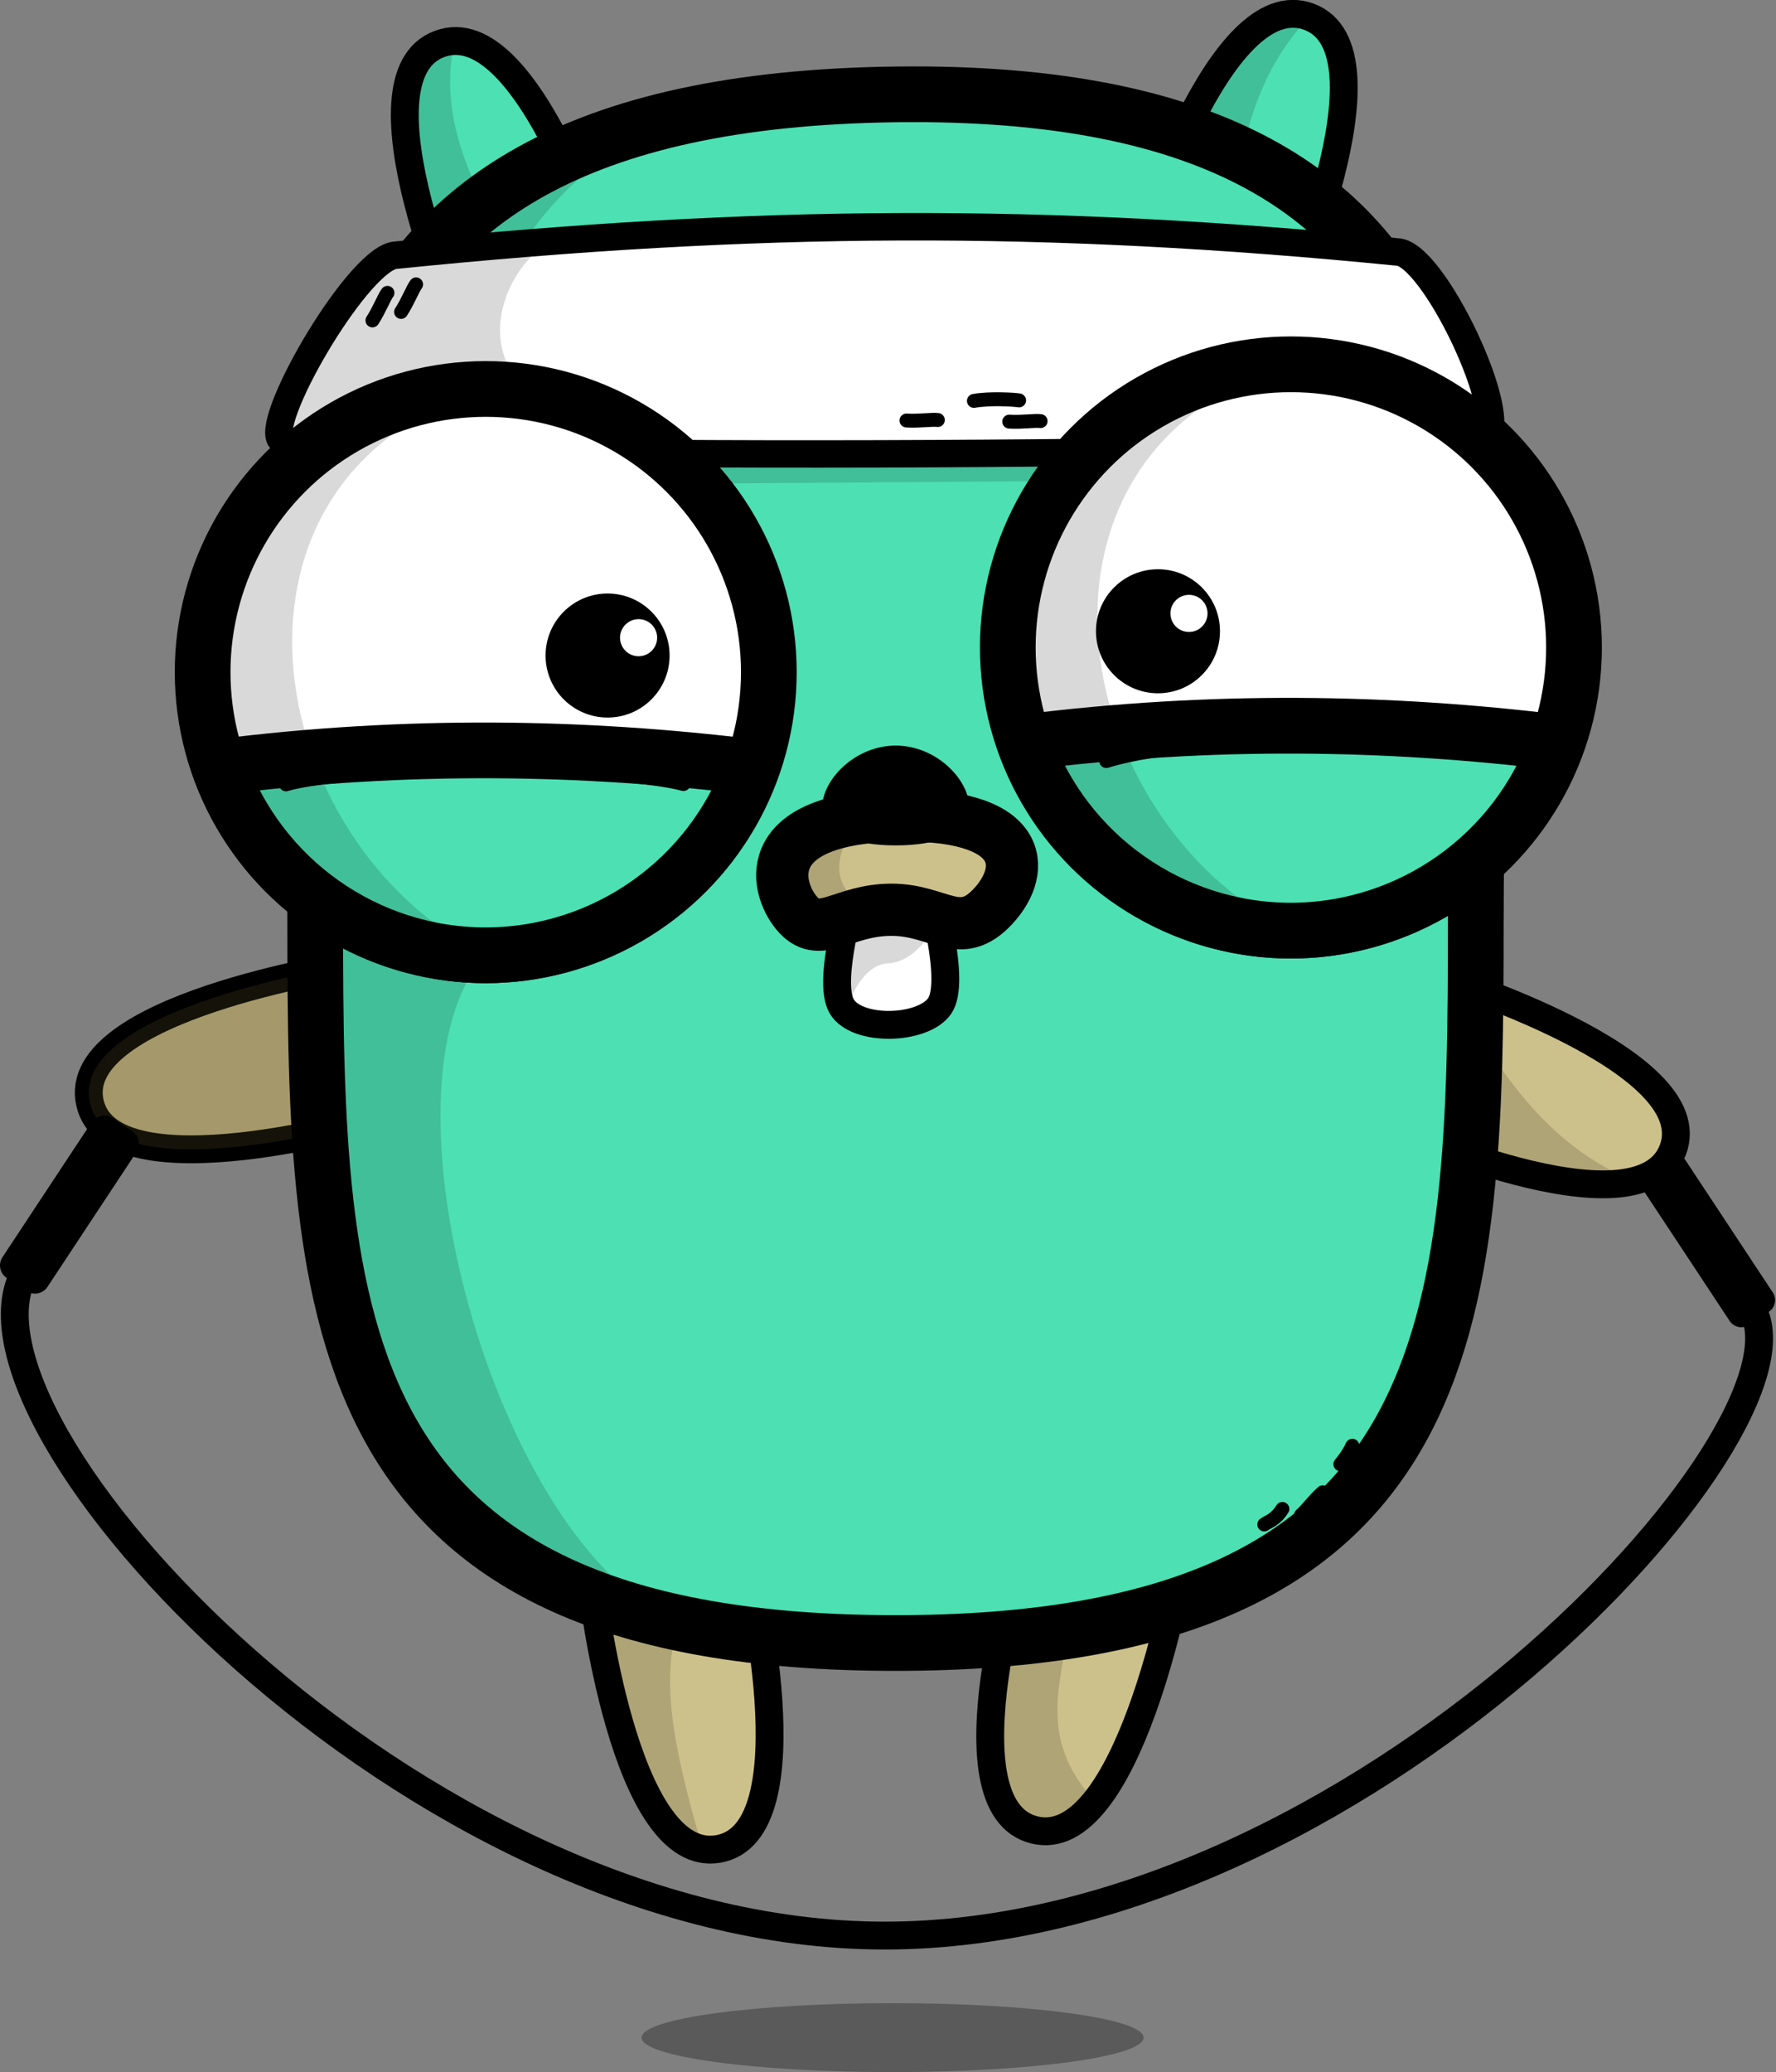 <?xml version="1.0" encoding="UTF-8" standalone="no"?>
<!-- Created with Inkscape (http://www.inkscape.org/) -->

<svg
   xmlns:dc="http://purl.org/dc/elements/1.1/"
   xmlns:cc="http://creativecommons.org/ns#"
   xmlns:rdf="http://www.w3.org/1999/02/22-rdf-syntax-ns#"
   xmlns:svg="http://www.w3.org/2000/svg"
   xmlns="http://www.w3.org/2000/svg"
   xmlns:sodipodi="http://sodipodi.sourceforge.net/DTD/sodipodi-0.dtd"
   xmlns:inkscape="http://www.inkscape.org/namespaces/inkscape"
   width="63.755mm"
   height="74.367mm"
   viewBox="0 0 63.755 74.367"
   version="1.1"
   id="svg5541"
   inkscape:version="0.92.1 r15371"
   sodipodi:docname="gopher_jumping.svg"
   inkscape:export-filename="C:\Users\Marcus Olsson\Desktop\gophercises\gopher_jumping.png"
   inkscape:export-xdpi="398.39999"
   inkscape:export-ydpi="398.39999">
  <rect x="0" y="0" width="63.755" height="74.367" fill="#808080" stroke="none"/>
  <defs
     id="defs5535" />
  <sodipodi:namedview
     id="base"
     pagecolor="#ffffff"
     bordercolor="#666666"
     borderopacity="1.0"
     inkscape:pageopacity="0.0"
     inkscape:pageshadow="2"
     inkscape:zoom="1.979899"
     inkscape:cx="76.237766"
     inkscape:cy="147.77695"
     inkscape:document-units="mm"
     inkscape:current-layer="layer1"
     showgrid="false"
     fit-margin-top="0"
     fit-margin-left="0"
     fit-margin-right="0"
     fit-margin-bottom="0"
     inkscape:window-width="2560"
     inkscape:window-height="1377"
     inkscape:window-x="-8"
     inkscape:window-y="-8"
     inkscape:window-maximized="1" />
  <g
     inkscape:label="Layer 1"
     inkscape:groupmode="layer"
     id="layer1"
     transform="translate(-48.254,-97.287)">
    <path
       inkscape:export-ydpi="74.459999"
       inkscape:export-xdpi="74.459999"
       inkscape:export-filename="C:\Users\Marcus Olsson\Desktop\gophercises_logo.png"
       sodipodi:nodetypes="cczc"
       inkscape:connector-curvature="0"
       id="path5507"
       d="m 60.726,131.938 1.051,5.528 c 0,0 -9.559,2.775 -10.297,-0.61 -0.739,-3.385 9.246,-4.918 9.246,-4.918 z"
       style="display:inline;fill:#cdc18b;fill-opacity:1;stroke:#000000;stroke-width:1;stroke-linecap:butt;stroke-linejoin:miter;stroke-miterlimit:4;stroke-dasharray:none;stroke-opacity:1" />
    <path
       inkscape:export-ydpi="74.459999"
       inkscape:export-xdpi="74.459999"
       inkscape:export-filename="C:\Users\Marcus Olsson\Desktop\gophercises_logo.png"
       sodipodi:nodetypes="cczc"
       inkscape:connector-curvature="0"
       id="path5507-2"
       d="m 99.877,132.341 -1.845,5.316 c 0,0 9.053,4.137 10.276,0.896 1.224,-3.241 -8.431,-6.212 -8.431,-6.212 z"
       style="display:inline;fill:#cdc18b;fill-opacity:1;stroke:#000000;stroke-width:1;stroke-linecap:butt;stroke-linejoin:miter;stroke-miterlimit:4;stroke-dasharray:none;stroke-opacity:1" />
    <path
       inkscape:export-ydpi="74.459999"
       inkscape:export-xdpi="74.459999"
       inkscape:export-filename="C:\Users\Marcus Olsson\Desktop\gophercises_logo.png"
       sodipodi:nodetypes="cczc"
       inkscape:connector-curvature="0"
       id="path5507-2-5"
       d="m 90.555,153.855 -5.497,-1.202 c 0,0 -3.036,9.479 0.328,10.31 3.363,0.831 5.169,-9.108 5.169,-9.108 z"
       style="display:inline;fill:#cdc18b;fill-opacity:1;stroke:#000000;stroke-width:1;stroke-linecap:butt;stroke-linejoin:miter;stroke-miterlimit:4;stroke-dasharray:none;stroke-opacity:1" />
    <path
       inkscape:export-ydpi="74.459999"
       inkscape:export-xdpi="74.459999"
       inkscape:export-filename="C:\Users\Marcus Olsson\Desktop\gophercises_logo.png"
       sodipodi:nodetypes="cczc"
       inkscape:connector-curvature="0"
       id="path5507-2-5-1"
       d="m 69.505,154.207 5.566,-0.826 c 0,0 2.384,9.664 -1.029,10.264 -3.412,0.6 -4.538,-9.438 -4.538,-9.438 z"
       style="display:inline;fill:#cdc18b;fill-opacity:1;stroke:#000000;stroke-width:1;stroke-linecap:butt;stroke-linejoin:miter;stroke-miterlimit:4;stroke-dasharray:none;stroke-opacity:1" />
    <path
       inkscape:export-ydpi="74.459999"
       inkscape:export-xdpi="74.459999"
       inkscape:export-filename="C:\Users\Marcus Olsson\Desktop\gophercises_logo.png"
       sodipodi:nodetypes="cczc"
       inkscape:connector-curvature="0"
       id="path5507-2-6-0-4-1-6"
       d="m 94.358,108.326 -5.213,-2.12 c 0,0 2.861,-9.533 6.105,-8.315 3.243,1.218 -0.892,10.434 -0.892,10.434 z"
       style="display:inline;fill:#4ce0b3;fill-opacity:1;stroke:#000000;stroke-width:1;stroke-linecap:butt;stroke-linejoin:miter;stroke-miterlimit:4;stroke-dasharray:none;stroke-opacity:1" />
    <path
       inkscape:export-ydpi="74.459999"
       inkscape:export-xdpi="74.459999"
       inkscape:export-filename="C:\Users\Marcus Olsson\Desktop\gophercises_logo.png"
       sodipodi:nodetypes="cczc"
       inkscape:connector-curvature="0"
       id="path5507-2-6-0-4-2-2-8"
       d="m 64.919,109.301 5.213,-2.12 c 0,0 -2.861,-9.533 -6.105,-8.315 -3.243,1.218 0.892,10.434 0.892,10.434 z"
       style="display:inline;fill:#4ce0b3;fill-opacity:1;stroke:#000000;stroke-width:1;stroke-linecap:butt;stroke-linejoin:miter;stroke-miterlimit:4;stroke-dasharray:none;stroke-opacity:1" />
    <path
       style="display:inline;opacity:0.15;fill:#000000;fill-opacity:1;stroke:none;stroke-width:1;stroke-linecap:butt;stroke-linejoin:miter;stroke-miterlimit:4;stroke-dasharray:none;stroke-opacity:1"
       d="m 64.576,98.761 c -0.182,0.003 -0.365,0.036 -0.55,0.105 -3.243,1.218 0.892,10.435 0.892,10.435 l 2.332,-0.948 c -0.977,-3.171 -3.499,-5.872 -2.675,-9.592 z"
       id="path5507-2-6-0-4-2-2-6-8"
       inkscape:connector-curvature="0"
       sodipodi:nodetypes="ccccc"
       inkscape:export-filename="C:\Users\Marcus Olsson\Desktop\gophercises_logo.png"
       inkscape:export-xdpi="74.459999"
       inkscape:export-ydpi="74.459999" />
    <path
       inkscape:export-ydpi="74.459999"
       inkscape:export-xdpi="74.459999"
       inkscape:export-filename="C:\Users\Marcus Olsson\Desktop\gophercises_logo.png"
       sodipodi:nodetypes="cczc"
       inkscape:connector-curvature="0"
       id="path5507-3"
       d="m 60.726,131.938 1.051,5.528 c 0,0 -9.559,2.775 -10.297,-0.61 -0.739,-3.385 9.246,-4.918 9.246,-4.918 z"
       style="display:inline;opacity:0.3;fill:#463f1e;fill-opacity:1;stroke:none;stroke-width:1;stroke-linecap:butt;stroke-linejoin:miter;stroke-miterlimit:4;stroke-dasharray:none;stroke-opacity:1" />
    <path
       style="display:inline;opacity:0.15;fill:#000000;fill-opacity:1;stroke:none;stroke-width:1;stroke-linecap:butt;stroke-linejoin:miter;stroke-miterlimit:4;stroke-dasharray:none;stroke-opacity:1"
       d="m 99.877,132.341 -1.845,5.316 c 0,0 5.965,2.725 8.865,2.018 -3.753,-1.587 -5.028,-4.678 -7.02,-7.334 z"
       id="path5507-2-9"
       inkscape:connector-curvature="0"
       sodipodi:nodetypes="cccc"
       inkscape:export-filename="C:\Users\Marcus Olsson\Desktop\gophercises_logo.png"
       inkscape:export-xdpi="74.459999"
       inkscape:export-ydpi="74.459999" />
    <path
       style="display:inline;opacity:0.15;fill:#000000;fill-opacity:1;stroke:none;stroke-width:1;stroke-linecap:butt;stroke-linejoin:miter;stroke-miterlimit:4;stroke-dasharray:none;stroke-opacity:1"
       d="m 75.072,153.382 -5.566,0.826 c 0,0 0.999,8.909 3.968,9.438 -0.817,-2.909 -1.623,-5.813 -0.857,-8.113 l 2.681,-1.086 c -0.124,-0.615 -0.227,-1.065 -0.227,-1.065 z"
       id="path5507-2-5-1-3"
       inkscape:connector-curvature="0"
       sodipodi:nodetypes="cccccc"
       inkscape:export-filename="C:\Users\Marcus Olsson\Desktop\gophercises_logo.png"
       inkscape:export-xdpi="74.459999"
       inkscape:export-ydpi="74.459999" />
    <path
       style="display:inline;opacity:0.15;fill:#000000;fill-opacity:1;stroke:none;stroke-width:1;stroke-linecap:butt;stroke-linejoin:miter;stroke-miterlimit:4;stroke-dasharray:none;stroke-opacity:1"
       d="m 85.058,152.653 c 0,0 -3.036,9.479 0.328,10.31 0.823,0.203 1.552,-0.241 2.185,-1.024 -2.825,-3.009 -0.272,-5.759 -0.82,-8.916 z"
       id="path5507-2-5-4"
       inkscape:connector-curvature="0"
       sodipodi:nodetypes="ccccc"
       inkscape:export-filename="C:\Users\Marcus Olsson\Desktop\gophercises_logo.png"
       inkscape:export-xdpi="74.459999"
       inkscape:export-ydpi="74.459999" />
    <path
       style="display:inline;opacity:0.15;fill:#000000;fill-opacity:1;stroke:none;stroke-width:1;stroke-linecap:butt;stroke-linejoin:miter;stroke-miterlimit:4;stroke-dasharray:none;stroke-opacity:1"
       d="m 94.647,97.785 c -2.133,0.031 -4.02,4.304 -4.928,6.749 1.176,1.593 2.032,2.732 2.032,2.732 1.126,-3.131 0.784,-6.482 3.499,-9.375 -0.203,-0.076 -0.404,-0.11 -0.603,-0.107 z"
       id="path5507-2-6-0-4-1-4-4"
       inkscape:connector-curvature="0"
       sodipodi:nodetypes="ccccc"
       inkscape:export-filename="C:\Users\Marcus Olsson\Desktop\gophercises_logo.png"
       inkscape:export-xdpi="74.459999"
       inkscape:export-ydpi="74.459999" />
    <path
       inkscape:export-ydpi="74.459999"
       inkscape:export-xdpi="74.459999"
       inkscape:export-filename="C:\Users\Marcus Olsson\Desktop\gophercises_logo.png"
       sodipodi:nodetypes="szszs"
       inkscape:connector-curvature="0"
       id="path5333"
       d="m 101.232,130.336 c 0,14.315 -0.338,25.919 -20.831,25.919 -20.493,0 -20.831,-11.604 -20.831,-25.919 0,-14.315 -2.368,-29.36 20.831,-29.661 23.199,-0.301 20.831,15.346 20.831,29.661 z"
       style="display:inline;opacity:1;fill:#4ce0b3;fill-opacity:1;stroke:#000000;stroke-width:2;stroke-linecap:round;stroke-linejoin:round;stroke-miterlimit:4;stroke-dasharray:none;stroke-opacity:1;paint-order:stroke fill markers" />
    <path
       style="display:inline;opacity:0.15;fill:#000000;fill-opacity:1;stroke:none;stroke-width:2;stroke-linecap:round;stroke-linejoin:round;stroke-miterlimit:4;stroke-dasharray:none;stroke-opacity:1;paint-order:stroke fill markers"
       d="m 71.25,101.849 c -13.361,3.838 -11.679,16.421 -11.679,28.486 0,12.213 0.249,22.452 13.05,25.195 -6.657,-2.768 -11.113,-19.482 -6.929,-23.958 V 111.247 c -0.056,-5.074 2.8,-7.186 5.559,-9.397 z"
       id="path5333-5"
       inkscape:connector-curvature="0"
       sodipodi:nodetypes="cscccc"
       inkscape:export-filename="C:\Users\Marcus Olsson\Desktop\gophercises_logo.png"
       inkscape:export-xdpi="74.459999"
       inkscape:export-ydpi="74.459999" />
    <path
       inkscape:export-ydpi="74.459999"
       inkscape:export-xdpi="74.459999"
       inkscape:export-filename="C:\Users\Marcus Olsson\Desktop\gophercises_logo.png"
       sodipodi:nodetypes="cczzc"
       inkscape:connector-curvature="0"
       id="path5372"
       d="m 78.891,129.318 h 2.765 c 0,0 0.932,3.207 0.329,4.075 -0.603,0.868 -2.995,0.934 -3.522,0 -0.527,-0.934 0.428,-4.075 0.428,-4.075 z"
       style="display:inline;fill:#ffffff;fill-opacity:1;stroke:#000000;stroke-width:1;stroke-linecap:butt;stroke-linejoin:miter;stroke-miterlimit:4;stroke-dasharray:none;stroke-opacity:1" />
    <path
       style="display:inline;opacity:0.15;fill:#000000;fill-opacity:1;stroke:none;stroke-width:1;stroke-linecap:butt;stroke-linejoin:miter;stroke-miterlimit:4;stroke-dasharray:none;stroke-opacity:1"
       d="m 78.891,129.318 c 0,0 -0.955,3.141 -0.428,4.075 0.042,0.074 0.099,0.139 0.162,0.201 0,0 0.443,-1.684 1.522,-1.735 1.079,-0.051 1.77,-1.486 1.77,-1.486 -0.132,-0.607 -0.262,-1.055 -0.262,-1.055 z"
       id="path5372-9"
       inkscape:connector-curvature="0"
       sodipodi:nodetypes="ccczccc"
       inkscape:export-filename="C:\Users\Marcus Olsson\Desktop\gophercises_logo.png"
       inkscape:export-xdpi="74.459999"
       inkscape:export-ydpi="74.459999" />
    <path
       inkscape:export-ydpi="74.459999"
       inkscape:export-xdpi="74.459999"
       inkscape:export-filename="C:\Users\Marcus Olsson\Desktop\gophercises_logo.png"
       sodipodi:nodetypes="zzzzz"
       inkscape:connector-curvature="0"
       id="path5404"
       d="m 83.916,129.801 c -1.213,1.313 -1.929,0.137 -3.66,0.137 -1.732,0 -2.525,1.058 -3.333,0.2 -0.808,-0.858 -1.542,-3.413 3.318,-3.575 4.86,-0.161 4.888,1.924 3.675,3.237 z"
       style="display:inline;opacity:1;fill:#cdc18b;fill-opacity:1;stroke:#000000;stroke-width:1.875;stroke-linecap:round;stroke-linejoin:round;stroke-miterlimit:4;stroke-dasharray:none;stroke-opacity:1;paint-order:stroke fill markers" />
    <path
       style="display:inline;opacity:0.15;fill:#000000;fill-opacity:1;stroke:none;stroke-width:1.875;stroke-linecap:round;stroke-linejoin:round;stroke-miterlimit:4;stroke-dasharray:none;stroke-opacity:1;paint-order:stroke fill markers"
       d="m 79.896,126.581 c -4.477,0.269 -3.761,2.72 -2.973,3.557 0.808,0.858 1.601,-0.201 3.333,-0.201 0.049,0 0.095,0.004 0.142,0.006 -3.046,-0.092 -2.161,-3.113 -0.501,-3.363 z"
       id="path5404-9"
       inkscape:connector-curvature="0"
       sodipodi:nodetypes="csscc"
       inkscape:export-filename="C:\Users\Marcus Olsson\Desktop\gophercises_logo.png"
       inkscape:export-xdpi="74.459999"
       inkscape:export-ydpi="74.459999" />
    <path
       inkscape:export-ydpi="74.459999"
       inkscape:export-xdpi="74.459999"
       inkscape:export-filename="C:\Users\Marcus Olsson\Desktop\gophercises_logo.png"
       sodipodi:nodetypes="cscsc"
       inkscape:connector-curvature="0"
       id="path5368"
       d="m 83.047,126.259 c 0,0.989 -1.181,1.369 -2.638,1.369 -1.457,0 -2.638,-0.38 -2.638,-1.369 -1e-5,-0.989 1.181,-2.213 2.638,-2.213 1.457,0 2.638,1.224 2.638,2.213 z"
       style="display:inline;opacity:1;fill:#000000;fill-opacity:1;stroke:none;stroke-width:2.233;stroke-linecap:round;stroke-linejoin:round;stroke-miterlimit:4;stroke-dasharray:none;stroke-opacity:1;paint-order:stroke fill markers" />
    <path
       style="display:inline;opacity:0.15;fill:#000000;fill-opacity:1;stroke:none;stroke-width:0.265px;stroke-linecap:butt;stroke-linejoin:miter;stroke-opacity:1"
       d="m 74.036,114.638 13.143,-0.093 2.011,-4.771 -19.177,0.327 z"
       id="path8229"
       inkscape:connector-curvature="0"
       inkscape:export-filename="C:\Users\Marcus Olsson\Desktop\gophercises_logo.png"
       inkscape:export-xdpi="74.459999"
       inkscape:export-ydpi="74.459999" />
    <path
       sodipodi:nodetypes="cczzc"
       inkscape:connector-curvature="0"
       id="path7106"
       d="m 62.493,106.443 c 12.958,-1.313 23.296,-1.362 35.912,-0.113 1.3,0 4.166,6.09 3.143,6.701 -1.022,0.611 -42.768,0.843 -43.238,0 -0.47,-0.843 2.897,-6.588 4.182,-6.588 z"
       style="display:inline;fill:#ffffff;fill-opacity:1;stroke:#000000;stroke-width:0.985;stroke-linecap:butt;stroke-linejoin:miter;stroke-miterlimit:4;stroke-dasharray:none;stroke-opacity:1"
       inkscape:export-filename="C:\Users\Marcus Olsson\Desktop\gophercises_logo.png"
       inkscape:export-xdpi="74.459999"
       inkscape:export-ydpi="74.459999" />
    <path
       style="display:inline;opacity:0.15;fill:#000000;fill-opacity:1;stroke:none;stroke-width:0.985;stroke-linecap:butt;stroke-linejoin:miter;stroke-miterlimit:4;stroke-dasharray:none;stroke-opacity:1"
       d="m 68.347,105.927 c -1.902,0.143 -3.844,0.313 -5.853,0.516 -1.285,0 -4.652,5.745 -4.182,6.588 0.103,0.184 2.238,0.314 5.417,0.403 l 3.505,-2.069 c -2.314,-2.064 -0.191,-5.338 1.114,-5.437 z"
       id="path7106-3"
       inkscape:connector-curvature="0"
       sodipodi:nodetypes="cccccc"
       inkscape:export-filename="C:\Users\Marcus Olsson\Desktop\gophercises_logo.png"
       inkscape:export-xdpi="74.459999"
       inkscape:export-ydpi="74.459999" />
    <circle
       inkscape:export-ydpi="74.459999"
       inkscape:export-xdpi="74.459999"
       inkscape:export-filename="C:\Users\Marcus Olsson\Desktop\gophercises_logo.png"
       r="10.163"
       cy="121.41"
       cx="65.691"
       id="path5336"
       style="display:inline;opacity:1;fill:#ffffff;fill-opacity:1;stroke:#000000;stroke-width:2;stroke-linecap:round;stroke-linejoin:round;stroke-miterlimit:4;stroke-dasharray:none;stroke-opacity:1;paint-order:stroke fill markers" />
    <circle
       inkscape:export-ydpi="74.459999"
       inkscape:export-xdpi="74.459999"
       inkscape:export-filename="C:\Users\Marcus Olsson\Desktop\gophercises_logo.png"
       r="10.163"
       cy="120.525"
       cx="94.595"
       id="path5336-0"
       style="display:inline;opacity:1;fill:#ffffff;fill-opacity:1;stroke:#000000;stroke-width:2;stroke-linecap:round;stroke-linejoin:round;stroke-miterlimit:4;stroke-dasharray:none;stroke-opacity:1;paint-order:stroke fill markers" />
    <circle
       inkscape:export-ydpi="74.459999"
       inkscape:export-xdpi="74.459999"
       inkscape:export-filename="C:\Users\Marcus Olsson\Desktop\gophercises_logo.png"
       r="2.226"
       cy="119.943"
       cx="89.823"
       id="path5336-0-9"
       style="display:inline;opacity:1;fill:#000000;fill-opacity:1;stroke:none;stroke-width:0.701;stroke-linecap:round;stroke-linejoin:round;stroke-miterlimit:4;stroke-dasharray:none;stroke-opacity:1;paint-order:stroke fill markers" />
    <circle
       inkscape:export-ydpi="74.459999"
       inkscape:export-xdpi="74.459999"
       inkscape:export-filename="C:\Users\Marcus Olsson\Desktop\gophercises_logo.png"
       r="0.666"
       cy="119.302"
       cx="90.936"
       id="path5336-0-9-5"
       style="display:inline;opacity:1;fill:#ffffff;fill-opacity:1;stroke:none;stroke-width:0.21;stroke-linecap:round;stroke-linejoin:round;stroke-miterlimit:4;stroke-dasharray:none;stroke-opacity:1;paint-order:stroke fill markers" />
    <circle
       inkscape:export-ydpi="74.459999"
       inkscape:export-xdpi="74.459999"
       inkscape:export-filename="C:\Users\Marcus Olsson\Desktop\gophercises_logo.png"
       r="2.226"
       cy="120.814"
       cx="70.065"
       id="path5336-0-9-7"
       style="display:inline;opacity:1;fill:#000000;fill-opacity:1;stroke:none;stroke-width:0.701;stroke-linecap:round;stroke-linejoin:round;stroke-miterlimit:4;stroke-dasharray:none;stroke-opacity:1;paint-order:stroke fill markers" />
    <circle
       inkscape:export-ydpi="74.459999"
       inkscape:export-xdpi="74.459999"
       inkscape:export-filename="C:\Users\Marcus Olsson\Desktop\gophercises_logo.png"
       r="0.666"
       cy="120.174"
       cx="71.178"
       id="path5336-0-9-5-5"
       style="display:inline;opacity:1;fill:#ffffff;fill-opacity:1;stroke:none;stroke-width:0.21;stroke-linecap:round;stroke-linejoin:round;stroke-miterlimit:4;stroke-dasharray:none;stroke-opacity:1;paint-order:stroke fill markers" />
    <rect
       transform="rotate(33.445)"
       y="86.384"
       x="119.363"
       height="5.799"
       width="0.857"
       id="rect6764"
       style="display:inline;opacity:1;fill:#000000;fill-opacity:1;stroke:#000000;stroke-width:1.078;stroke-linecap:round;stroke-linejoin:round;stroke-miterlimit:4;stroke-dasharray:none;stroke-dashoffset:0;stroke-opacity:1;paint-order:stroke fill markers"
       inkscape:export-filename="C:\Users\Marcus Olsson\Desktop\gophercises_logo.png"
       inkscape:export-xdpi="74.459999"
       inkscape:export-ydpi="74.459999" />
    <rect
       transform="matrix(-0.834,0.551,0.551,0.834,0,0)"
       y="175.831"
       x="-13.668"
       height="5.799"
       width="0.857"
       id="rect6764-9"
       style="display:inline;opacity:1;fill:#000000;fill-opacity:1;stroke:#000000;stroke-width:1;stroke-linecap:round;stroke-linejoin:round;stroke-miterlimit:4;stroke-dasharray:none;stroke-dashoffset:0;stroke-opacity:1;paint-order:stroke fill markers"
       inkscape:export-filename="C:\Users\Marcus Olsson\Desktop\gophercises_logo.png"
       inkscape:export-xdpi="74.459999"
       inkscape:export-ydpi="74.459999" />
    <path
       sodipodi:nodetypes="csc"
       inkscape:connector-curvature="0"
       id="path6796"
       d="m 49.15,142.94 c -3.084,5.342 13.863,23.815 30.862,23.815 17.014,0 33.643,-18.158 31.138,-22.497"
       style="display:inline;fill:none;stroke:#000000;stroke-width:1;stroke-linecap:butt;stroke-linejoin:miter;stroke-miterlimit:4;stroke-dasharray:none;stroke-opacity:1"
       inkscape:export-filename="C:\Users\Marcus Olsson\Desktop\gophercises_logo.png"
       inkscape:export-xdpi="74.459999"
       inkscape:export-ydpi="74.459999" />
    <ellipse
       ry="1.237"
       rx="9.011"
       cy="170.417"
       cx="80.296"
       id="path6798"
       style="display:inline;opacity:0.3;fill:#000000;fill-opacity:1;stroke:none;stroke-width:1.336;stroke-linecap:round;stroke-linejoin:round;stroke-miterlimit:4;stroke-dasharray:none;stroke-dashoffset:0;stroke-opacity:1;paint-order:stroke fill markers"
       inkscape:export-filename="C:\Users\Marcus Olsson\Desktop\gophercises_logo.png"
       inkscape:export-xdpi="74.459999"
       inkscape:export-ydpi="74.459999" />
    <path
       sodipodi:nodetypes="cccc"
       inkscape:connector-curvature="0"
       id="path5336-7"
       d="m 56.127,124.814 c 1.439,4.048 5.268,6.754 9.564,6.759 4.292,-0.01 8.115,-2.715 9.553,-6.759 -6.045,-0.736 -12.367,-0.85 -19.117,0 z"
       style="display:inline;opacity:1;fill:#4ce0b3;fill-opacity:1;stroke:#000000;stroke-width:2;stroke-linecap:round;stroke-linejoin:round;stroke-miterlimit:4;stroke-dasharray:none;stroke-opacity:1;paint-order:stroke fill markers"
       inkscape:export-filename="C:\Users\Marcus Olsson\Desktop\gophercises_logo.png"
       inkscape:export-xdpi="74.459999"
       inkscape:export-ydpi="74.459999" />
    <path
       sodipodi:nodetypes="cccc"
       inkscape:connector-curvature="0"
       id="path5336-7-0"
       d="m 85.031,123.929 c 1.439,4.048 5.268,6.754 9.564,6.759 4.292,-0.01 8.115,-2.715 9.553,-6.759 -6.045,-0.736 -12.367,-0.85 -19.117,0 z"
       style="display:inline;opacity:1;fill:#4ce0b3;fill-opacity:1;stroke:#000000;stroke-width:2;stroke-linecap:round;stroke-linejoin:round;stroke-miterlimit:4;stroke-dasharray:none;stroke-opacity:1;paint-order:stroke fill markers"
       inkscape:export-filename="C:\Users\Marcus Olsson\Desktop\gophercises_logo.png"
       inkscape:export-xdpi="74.459999"
       inkscape:export-ydpi="74.459999" />
    <path
       sodipodi:nodetypes="cc"
       inkscape:connector-curvature="0"
       id="path7127"
       d="m 84.838,111.657 c -0.185,-0.029 -1.037,-0.085 -1.622,0.018"
       style="display:inline;fill:none;stroke:#000000;stroke-width:0.5;stroke-linecap:round;stroke-linejoin:miter;stroke-miterlimit:4;stroke-dasharray:none;stroke-opacity:1"
       inkscape:export-filename="C:\Users\Marcus Olsson\Desktop\gophercises_logo.png"
       inkscape:export-xdpi="74.459999"
       inkscape:export-ydpi="74.459999" />
    <path
       sodipodi:nodetypes="cc"
       inkscape:connector-curvature="0"
       id="path7127-2"
       d="m 85.61,112.401 c -0.185,-0.029 -0.69,0.048 -1.126,0.018"
       style="display:inline;fill:none;stroke:#000000;stroke-width:0.5;stroke-linecap:round;stroke-linejoin:miter;stroke-miterlimit:4;stroke-dasharray:none;stroke-opacity:1"
       inkscape:export-filename="C:\Users\Marcus Olsson\Desktop\gophercises_logo.png"
       inkscape:export-xdpi="74.459999"
       inkscape:export-ydpi="74.459999" />
    <path
       sodipodi:nodetypes="cc"
       inkscape:connector-curvature="0"
       id="path7127-1"
       d="m 62.163,107.798 c -0.116,0.146 -0.299,0.624 -0.539,0.989"
       style="display:inline;fill:none;stroke:#000000;stroke-width:0.5;stroke-linecap:round;stroke-linejoin:miter;stroke-miterlimit:4;stroke-dasharray:none;stroke-opacity:1"
       inkscape:export-filename="C:\Users\Marcus Olsson\Desktop\gophercises_logo.png"
       inkscape:export-xdpi="74.459999"
       inkscape:export-ydpi="74.459999" />
    <path
       sodipodi:nodetypes="cc"
       inkscape:connector-curvature="0"
       id="path7127-2-6"
       d="m 63.191,107.493 c -0.116,0.146 -0.299,0.624 -0.539,0.989"
       style="display:inline;fill:none;stroke:#000000;stroke-width:0.5;stroke-linecap:round;stroke-linejoin:miter;stroke-miterlimit:4;stroke-dasharray:none;stroke-opacity:1"
       inkscape:export-filename="C:\Users\Marcus Olsson\Desktop\gophercises_logo.png"
       inkscape:export-xdpi="74.459999"
       inkscape:export-ydpi="74.459999" />
    <path
       sodipodi:nodetypes="cc"
       inkscape:connector-curvature="0"
       id="path7127-2-6-5"
       d="m 72.789,125.426 c -2.453,-0.661 -12.008,-0.671 -14.269,0.011"
       style="display:inline;fill:none;stroke:#000000;stroke-width:0.5;stroke-linecap:round;stroke-linejoin:miter;stroke-miterlimit:4;stroke-dasharray:none;stroke-opacity:1"
       inkscape:export-filename="C:\Users\Marcus Olsson\Desktop\gophercises_logo.png"
       inkscape:export-xdpi="74.459999"
       inkscape:export-ydpi="74.459999" />
    <path
       style="display:inline;opacity:0.15;fill:#000000;fill-opacity:1;stroke:none;stroke-width:2;stroke-linecap:round;stroke-linejoin:round;stroke-miterlimit:4;stroke-dasharray:none;stroke-opacity:1;paint-order:stroke fill markers"
       d="m 65.691,111.247 c -5.613,-5e-5 -10.163,4.55 -10.163,10.163 -5.3e-5,5.613 4.55,10.163 10.163,10.163 -8.131,-4.064 -10.33,-17.216 0,-20.326 z"
       id="path5336-6"
       inkscape:connector-curvature="0"
       sodipodi:nodetypes="cccc"
       inkscape:export-filename="C:\Users\Marcus Olsson\Desktop\gophercises_logo.png"
       inkscape:export-xdpi="74.459999"
       inkscape:export-ydpi="74.459999" />
    <path
       sodipodi:nodetypes="cc"
       inkscape:connector-curvature="0"
       id="path7127-2-6-5-9"
       d="m 96.91,124.026 c -3.48,-0.077 -6.683,-0.109 -8.944,0.574"
       style="display:inline;fill:none;stroke:#000000;stroke-width:0.5;stroke-linecap:round;stroke-linejoin:miter;stroke-miterlimit:4;stroke-dasharray:none;stroke-opacity:1"
       inkscape:export-filename="C:\Users\Marcus Olsson\Desktop\gophercises_logo.png"
       inkscape:export-xdpi="74.459999"
       inkscape:export-ydpi="74.459999" />
    <path
       sodipodi:nodetypes="cc"
       inkscape:connector-curvature="0"
       id="path7127-2-6-5-9-2"
       d="m 98.052,124.066 c 1.296,0.067 2.285,0.023 3.851,0.342"
       style="display:inline;fill:none;stroke:#000000;stroke-width:0.5;stroke-linecap:round;stroke-linejoin:miter;stroke-miterlimit:4;stroke-dasharray:none;stroke-opacity:1"
       inkscape:export-filename="C:\Users\Marcus Olsson\Desktop\gophercises_logo.png"
       inkscape:export-xdpi="74.459999"
       inkscape:export-ydpi="74.459999" />
    <path
       sodipodi:nodetypes="cc"
       inkscape:connector-curvature="0"
       id="path7127-0"
       d="m 81.921,112.361 c -0.185,-0.029 -0.69,0.048 -1.126,0.018"
       style="display:inline;fill:none;stroke:#000000;stroke-width:0.5;stroke-linecap:round;stroke-linejoin:miter;stroke-miterlimit:4;stroke-dasharray:none;stroke-opacity:1"
       inkscape:export-filename="C:\Users\Marcus Olsson\Desktop\gophercises_logo.png"
       inkscape:export-xdpi="74.459999"
       inkscape:export-ydpi="74.459999" />
    <path
       style="display:inline;opacity:0.15;fill:#000000;fill-opacity:1;stroke:none;stroke-width:2;stroke-linecap:round;stroke-linejoin:round;stroke-miterlimit:4;stroke-dasharray:none;stroke-opacity:1;paint-order:stroke fill markers"
       d="m 94.595,110.362 c -5.613,-5e-5 -10.163,4.55 -10.163,10.163 -5.3e-5,5.613 4.55,10.163 10.163,10.163 -8.131,-4.064 -10.33,-17.216 0,-20.326 z"
       id="path5336-6-5"
       inkscape:connector-curvature="0"
       sodipodi:nodetypes="cccc"
       inkscape:export-filename="C:\Users\Marcus Olsson\Desktop\gophercises_logo.png"
       inkscape:export-xdpi="74.459999"
       inkscape:export-ydpi="74.459999" />
    <path
       style="display:inline;fill:none;fill-opacity:1;stroke:#000000;stroke-width:0.5;stroke-linecap:round;stroke-linejoin:miter;stroke-miterlimit:4;stroke-dasharray:none;stroke-opacity:1"
       d="m 94.959,151.66 c 0.151,-0.111 0.451,-0.524 0.779,-0.814"
       id="path7127-1-08-7-99"
       inkscape:connector-curvature="0"
       sodipodi:nodetypes="cc"
       inkscape:export-filename="C:\Users\Marcus Olsson\Desktop\gophercises_logo.png"
       inkscape:export-xdpi="74.459999"
       inkscape:export-ydpi="74.459999" />
    <path
       style="display:inline;fill:none;fill-opacity:1;stroke:#000000;stroke-width:0.5;stroke-linecap:round;stroke-linejoin:miter;stroke-miterlimit:4;stroke-dasharray:none;stroke-opacity:1"
       d="m 93.639,152 c 0.15,-0.111 0.404,-0.162 0.65,-0.557"
       id="path7127-2-6-4-5-1"
       inkscape:connector-curvature="0"
       sodipodi:nodetypes="cc"
       inkscape:export-filename="C:\Users\Marcus Olsson\Desktop\gophercises_logo.png"
       inkscape:export-xdpi="74.459999"
       inkscape:export-ydpi="74.459999" />
    <path
       style="display:inline;fill:none;fill-opacity:1;stroke:#000000;stroke-width:0.5;stroke-linecap:round;stroke-linejoin:miter;stroke-miterlimit:4;stroke-dasharray:none;stroke-opacity:1"
       d="m 96.371,149.837 c 0.119,-0.144 0.311,-0.396 0.43,-0.662"
       id="path7127-2-6-4-5-1-0"
       inkscape:connector-curvature="0"
       sodipodi:nodetypes="cc"
       inkscape:export-filename="C:\Users\Marcus Olsson\Desktop\gophercises_logo.png"
       inkscape:export-xdpi="74.459999"
       inkscape:export-ydpi="74.459999" />
  </g>
</svg>
